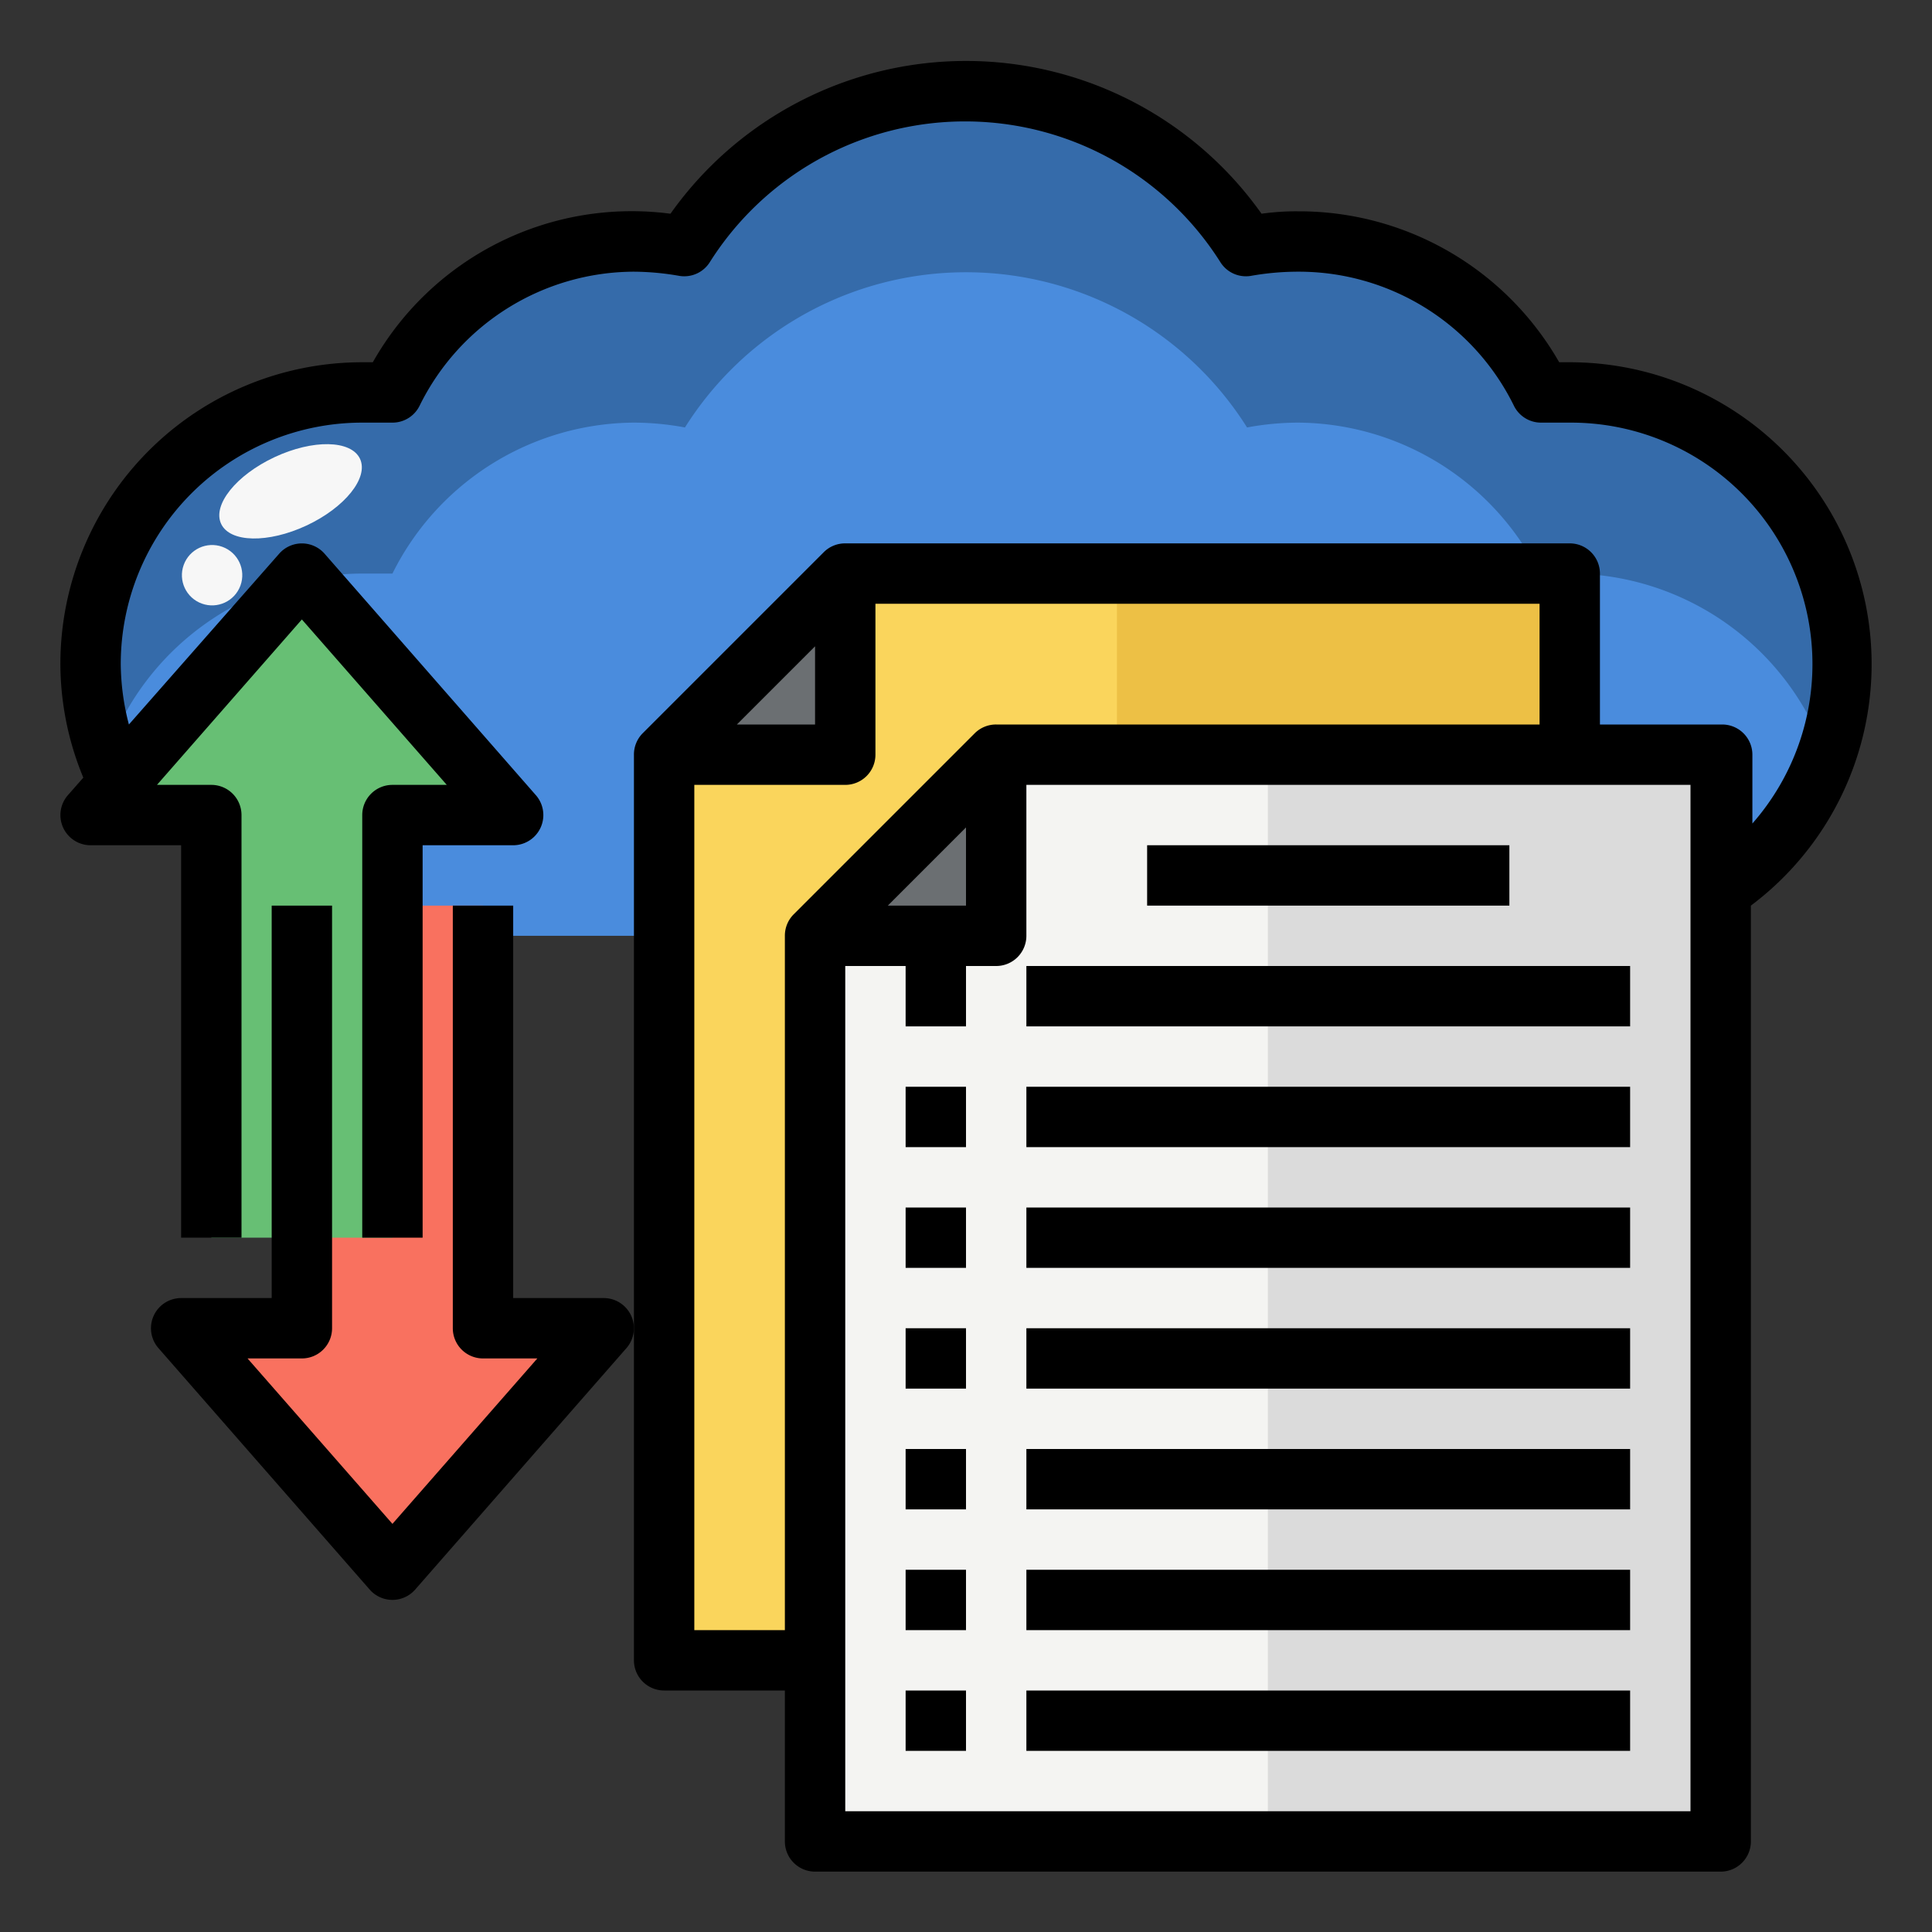 <svg xmlns="http://www.w3.org/2000/svg" version="1.1" xmlns:xlink="http://www.w3.org/1999/xlink" width="512" height="512" x="0" y="0" viewBox="0 0 64 64" style="enable-background:new 0 0 512 512" xml:space="preserve"><rect x="0" y="0" width="64" height="64" fill="#333333" stroke="none"/><g><path fill="#4A8CDD" d="M61 22a9 9 0 0 1-9 9H12a8.94 8.94 0 0 1-5-1.52V27H4.52a.25.25 0 0 1 0-.07A8.86 8.86 0 0 1 3 22a9 9 0 0 1 9-9h1a9 9 0 0 1 8-5 9.4 9.4 0 0 1 1.69.16 11 11 0 0 1 18.62 0A9.4 9.4 0 0 1 43 8a9 9 0 0 1 8 5h1a9 9 0 0 1 9 9z" opacity="1" data-original="#4a8cdd"></path><path fill="#356BAA" d="M12 19h1a9 9 0 0 1 8-5 9.4 9.4 0 0 1 1.69.16 11 11 0 0 1 18.62 0A9.4 9.4 0 0 1 43 14a9 9 0 0 1 8 5h1a9 9 0 0 1 8.48 6A9 9 0 0 0 52 13h-1a9 9 0 0 0-8-5 9.4 9.4 0 0 0-1.69.16 11 11 0 0 0-18.62 0A9.4 9.4 0 0 0 21 8a9 9 0 0 0-8 5h-1a9 9 0 0 0-9 9 8.89 8.89 0 0 0 .53 3A9 9 0 0 1 12 19z" opacity="1" data-original="#356baa"></path><path fill="#F9715F" d="M16 30v14h4l-7 8-7-8h4V30" opacity="1" data-original="#f9715f"></path><path fill="#67BF74" d="M7 41V27H3l7-8 7 8h-4v14" opacity="1" data-original="#67bf74"></path><path fill="#FAD55C" d="m22 25 6-6h24v36H22z" opacity="1" data-original="#fad55c"></path><path fill="#EDC045" d="M37 19h15v36H37z" opacity="1" data-original="#edc045"></path><path fill="#6B6F72" d="M22 25h6v-6z" opacity="1" data-original="#6b6f72"></path><path fill="#F4F4F2" d="m27 31 6-6h24v36H27z" opacity="1" data-original="#f4f4f2"></path><path fill="#DBDBDB" d="M42 25h15v36H42z" opacity="1" data-original="#dbdbdb"></path><path fill="#6B6F72" d="M27 31h6v-6z" opacity="1" data-original="#6b6f72"></path><path d="M52 12h-.35A9.93 9.93 0 0 0 43 7a8.29 8.29 0 0 0-1.21.08 12 12 0 0 0-19.58 0A9.85 9.85 0 0 0 12.35 12H12A10 10 0 0 0 2 22a9.9 9.9 0 0 0 .76 3.76l-.51.58A1 1 0 0 0 3 28h3v13h2V27a1 1 0 0 0-1-1H5.2l4.8-5.48L14.8 26H13a1 1 0 0 0-1 1v14h2V28h3a1 1 0 0 0 .75-1.66l-7-8a1 1 0 0 0-1.5 0L4.27 24A8.14 8.14 0 0 1 4 22a8 8 0 0 1 8-8h1a1 1 0 0 0 .9-.56A7.94 7.94 0 0 1 21 9a8.93 8.93 0 0 1 1.51.14 1 1 0 0 0 1-.45 10 10 0 0 1 16.92 0 1 1 0 0 0 1 .45A8.93 8.93 0 0 1 43 9a7.94 7.94 0 0 1 7.15 4.44 1 1 0 0 0 .9.56h1a8 8 0 0 1 6 13.28V25a1 1 0 0 0-1-1H53v-5a1 1 0 0 0-1-1H28a1 1 0 0 0-.71.29l-6 6A1 1 0 0 0 21 25v30a1 1 0 0 0 1 1h4v5a1 1 0 0 0 1 1h30a1 1 0 0 0 1-1V30a10 10 0 0 0-6-18zm-25 9.41V24h-2.59zM23 54V26h5a1 1 0 0 0 1-1v-5h22v4H33a1 1 0 0 0-.71.29l-6 6A1 1 0 0 0 26 31v23zm9-26.59V30h-2.59zM56 60H28V32h2v2h2v-2h1a1 1 0 0 0 1-1v-5h22z" fill="#000000" opacity="1" data-original="#000000"></path><path d="M20 43h-3V30h-2v14a1 1 0 0 0 1 1h1.8L13 50.48 8.2 45H10a1 1 0 0 0 1-1V30H9v13H6a1 1 0 0 0-.75 1.66l7 8a1 1 0 0 0 1.5 0l7-8A1 1 0 0 0 20 43zM38 28h12v2H38zM34 32h20v2H34zM34 36h20v2H34zM30 36h2v2h-2zM34 40h20v2H34zM30 40h2v2h-2zM34 44h20v2H34zM30 44h2v2h-2zM34 48h20v2H34zM30 48h2v2h-2zM34 52h20v2H34zM30 52h2v2h-2zM34 56h20v2H34zM30 56h2v2h-2z" fill="#000000" opacity="1" data-original="#000000"></path><g fill="#F7F7F7"><ellipse cx="9.62" cy="16.28" rx="2.54" ry="1.25" transform="rotate(-25.08 9.613 16.266)" fill="#F7F7F7" opacity="1" data-original="#f7f7f7"></ellipse><circle cx="7.02" cy="19.06" r="1" transform="rotate(-70 7.019 19.053)" fill="#F7F7F7" opacity="1" data-original="#f7f7f7"></circle></g></g></svg>